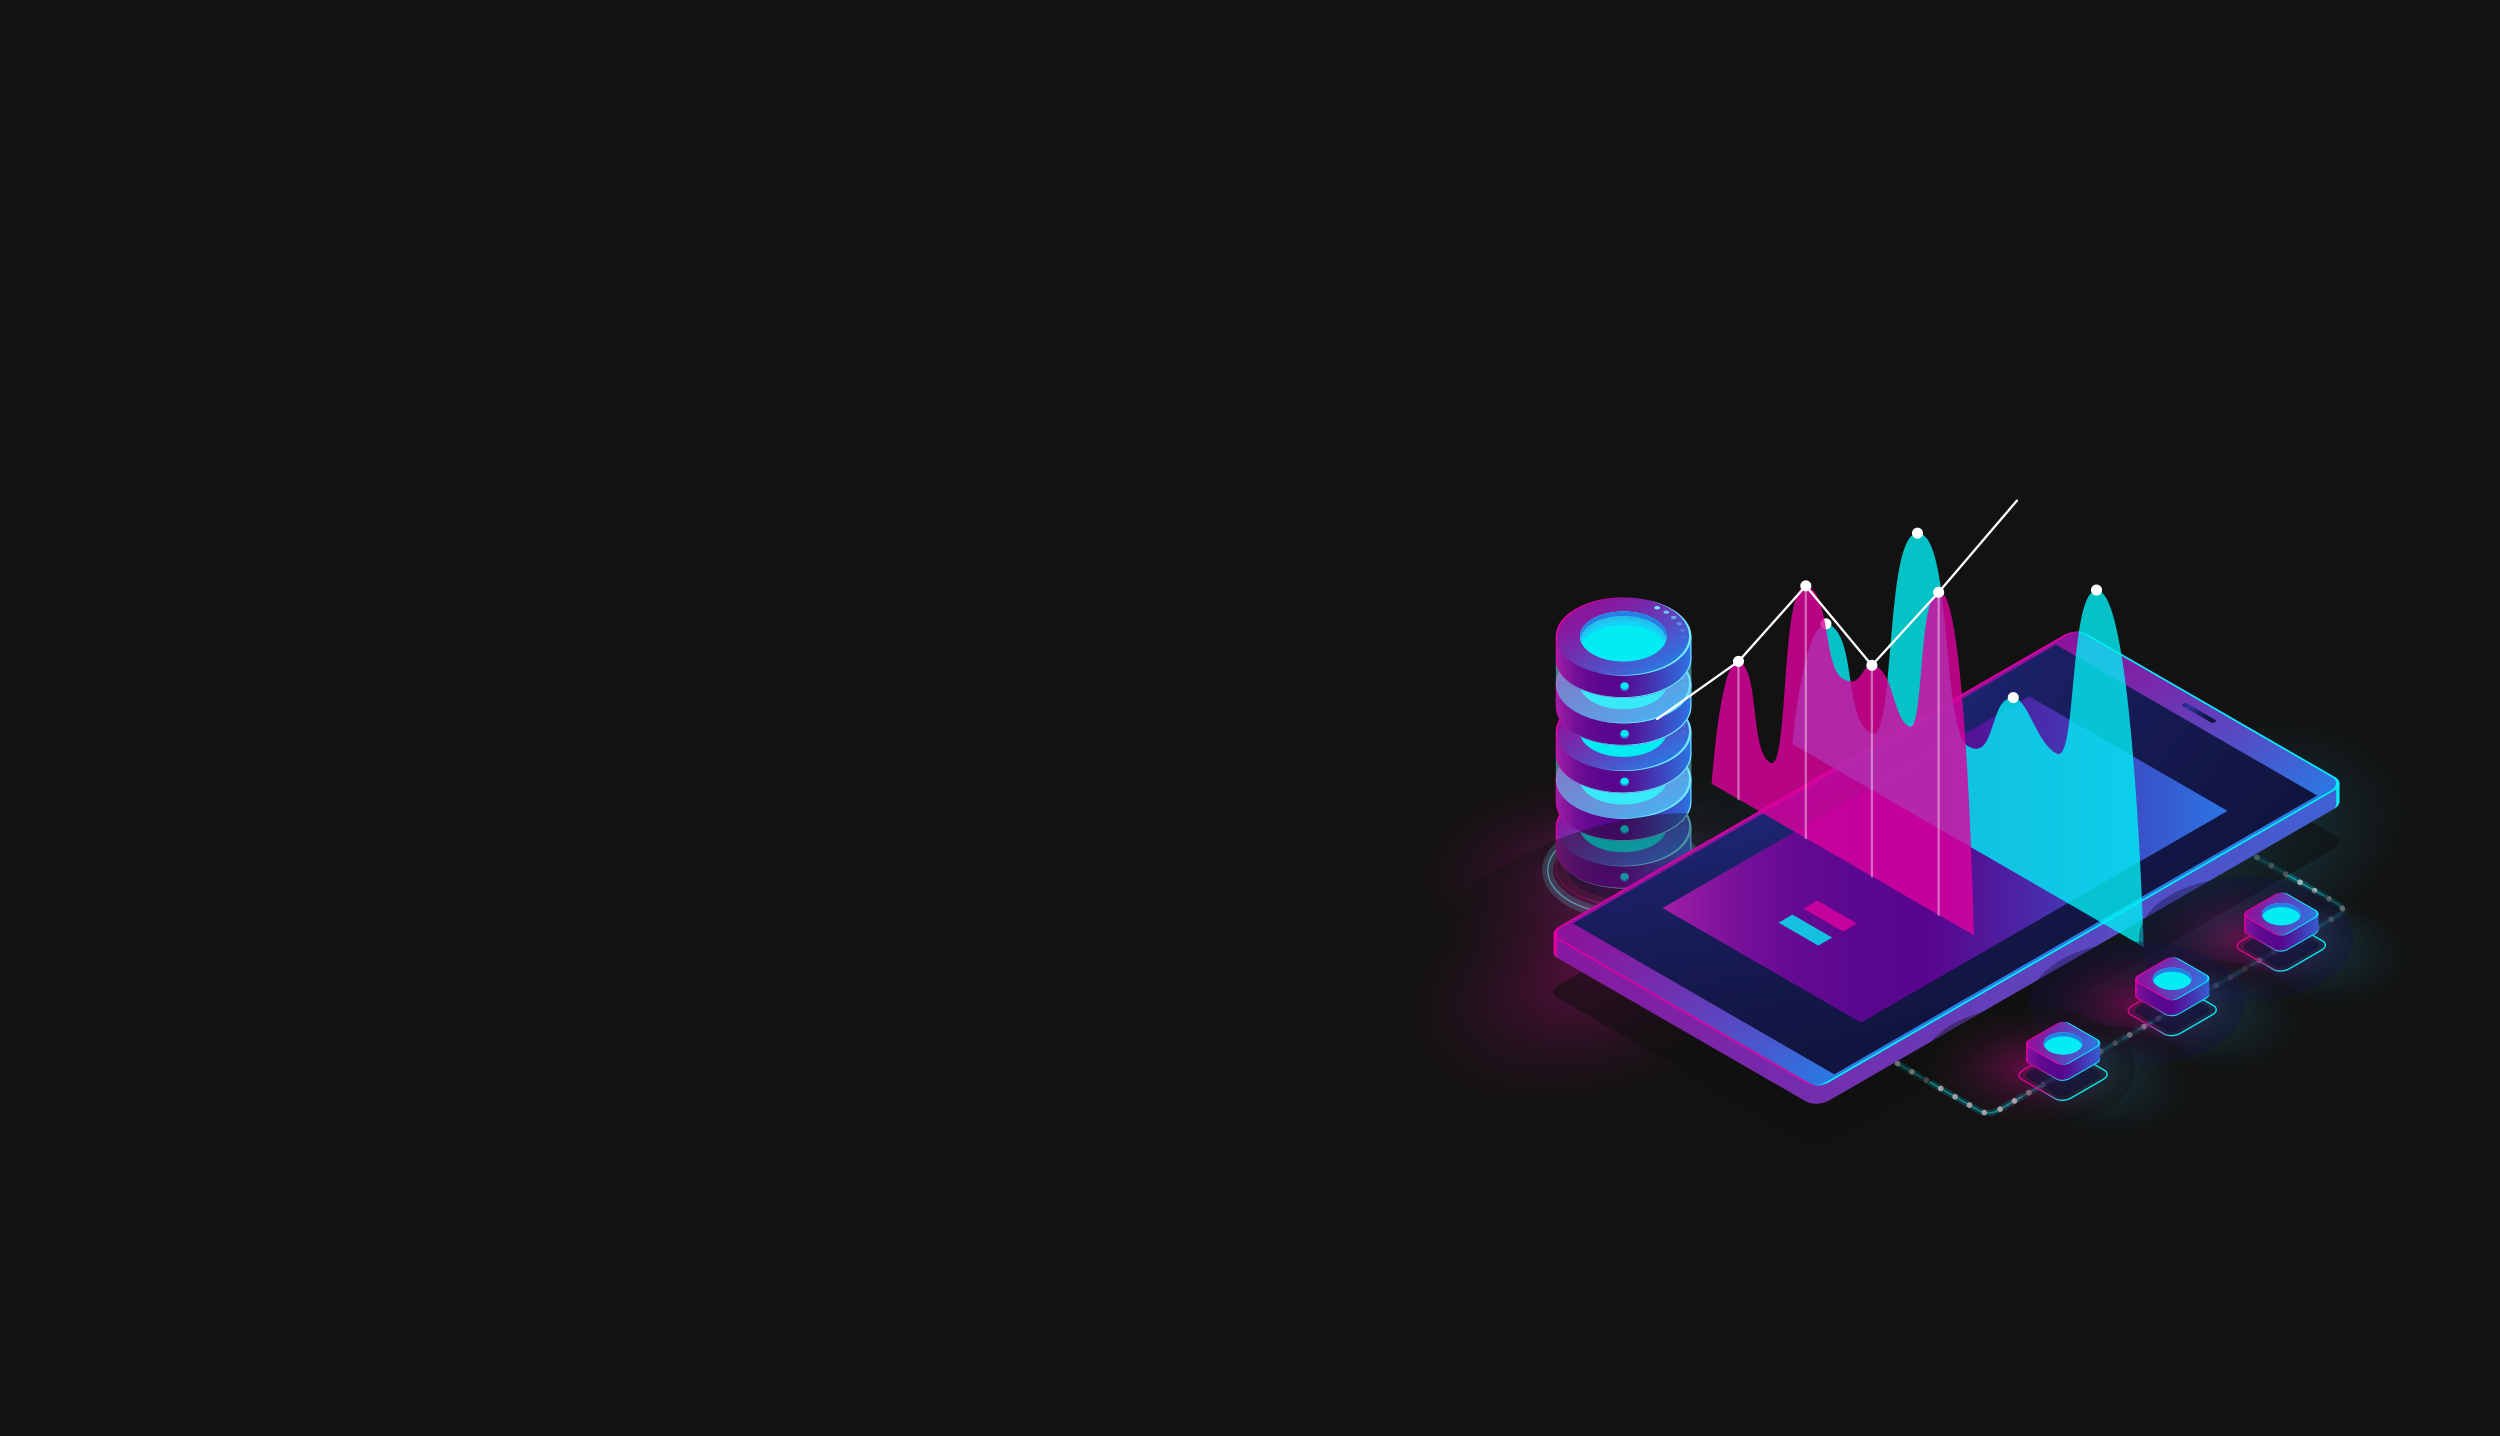 <?xml version="1.0" encoding="UTF-8"?> <svg xmlns="http://www.w3.org/2000/svg" xmlns:xlink="http://www.w3.org/1999/xlink" viewBox="0 0 1920 1103.011"> <defs> <style> .cls-1 { isolation: isolate; } .cls-2 { fill: url(#radial-gradient); } .cls-19, .cls-3, .cls-33, .cls-34, .cls-4, .cls-43, .cls-44, .cls-45, .cls-50, .cls-51, .cls-56, .cls-57 { opacity: 0.4; } .cls-3, .cls-33, .cls-34, .cls-4, .cls-44, .cls-45, .cls-50, .cls-51, .cls-56, .cls-57 { mix-blend-mode: lighten; } .cls-3 { fill: url(#radial-gradient-2); } .cls-4 { fill: url(#radial-gradient-3); } .cls-17, .cls-18, .cls-19, .cls-20, .cls-21, .cls-24, .cls-5, .cls-6 { fill: #6ee8fc; } .cls-31, .cls-5 { opacity: 0.3; } .cls-7 { fill: url(#Áåçûìÿííûé_ãðàäèåíò_388); } .cls-8 { fill: #0c0f38; } .cls-18, .cls-35, .cls-8 { opacity: 0.6; } .cls-9 { fill: url(#Áåçûìÿííûé_ãðàäèåíò_377); } .cls-10 { fill: #d4088c; } .cls-11 { fill: url(#Áåçûìÿííûé_ãðàäèåíò_300); } .cls-12, .cls-42 { fill: #de009f; } .cls-13, .cls-31, .cls-41 { fill: #02edf3; } .cls-14 { fill: #18d0f7; } .cls-15 { fill: #25bfec; } .cls-16 { fill: #267fe5; } .cls-17, .cls-41, .cls-42 { opacity: 0.8; } .cls-20 { opacity: 0.2; } .cls-21 { opacity: 0.1; } .cls-22 { fill: url(#Áåçûìÿííûé_ãðàäèåíò_377-2); } .cls-23 { fill: url(#Áåçûìÿííûé_ãðàäèåíò_300-2); } .cls-24 { opacity: 0.5; } .cls-25 { fill: url(#Áåçûìÿííûé_ãðàäèåíò_377-3); } .cls-26 { fill: url(#Áåçûìÿííûé_ãðàäèåíò_300-3); } .cls-27 { fill: url(#Áåçûìÿííûé_ãðàäèåíò_377-4); } .cls-28 { fill: url(#Áåçûìÿííûé_ãðàäèåíò_300-4); } .cls-29 { fill: url(#Áåçûìÿííûé_ãðàäèåíò_377-5); } .cls-30 { fill: url(#Áåçûìÿííûé_ãðàäèåíò_300-5); } .cls-32, .cls-43 { fill: #fff; } .cls-33 { fill: url(#radial-gradient-4); } .cls-34 { fill: url(#radial-gradient-5); } .cls-35 { fill: #101010; } .cls-36 { fill: url(#Áåçûìÿííûé_ãðàäèåíò_300-6); } .cls-37 { fill: url(#Áåçûìÿííûé_ãðàäèåíò_300-7); } .cls-38 { fill: url(#Áåçûìÿííûé_ãðàäèåíò_478); } .cls-39 { fill: url(#Áåçûìÿííûé_ãðàäèåíò_377-6); } .cls-40 { fill: url(#Áåçûìÿííûé_ãðàäèåíò_478-2); } .cls-44 { fill: url(#radial-gradient-6); } .cls-45 { fill: url(#Áåçûìÿííûé_ãðàäèåíò_374); } .cls-46 { fill: url(#linear-gradient); } .cls-47 { fill: url(#Áåçûìÿííûé_ãðàäèåíò_377-7); } .cls-48 { fill: url(#linear-gradient-2); } .cls-49 { fill: url(#Áåçûìÿííûé_ãðàäèåíò_300-8); } .cls-50 { fill: url(#radial-gradient-7); } .cls-51 { fill: url(#Áåçûìÿííûé_ãðàäèåíò_374-2); } .cls-52 { fill: url(#linear-gradient-3); } .cls-53 { fill: url(#Áåçûìÿííûé_ãðàäèåíò_377-8); } .cls-54 { fill: url(#linear-gradient-4); } .cls-55 { fill: url(#Áåçûìÿííûé_ãðàäèåíò_300-9); } .cls-56 { fill: url(#radial-gradient-8); } .cls-57 { fill: url(#radial-gradient-9); } .cls-58 { fill: url(#linear-gradient-5); } .cls-59 { fill: url(#Áåçûìÿííûé_ãðàäèåíò_377-9); } .cls-60 { fill: url(#linear-gradient-6); } .cls-61 { fill: url(#Áåçûìÿííûé_ãðàäèåíò_300-10); } </style> <radialGradient id="radial-gradient" cx="545.04" cy="599.844" r="1190.544" gradientTransform="translate(-399.723 -68.729) scale(1.422 1.104)" gradientUnits="userSpaceOnUse"> <stop offset="0.011" stop-color="#121212"></stop> <stop offset="1" stop-color="#121212"></stop> </radialGradient> <radialGradient id="radial-gradient-2" cx="-1759.943" cy="420.052" r="120.77" gradientTransform="matrix(0.866, 0.5, -0.866, 0.5, 3177.579, 1342.969)" gradientUnits="userSpaceOnUse"> <stop offset="0.011" stop-color="#25bfec"></stop> <stop offset="0.155" stop-color="#2094b6"></stop> <stop offset="0.308" stop-color="#1c6d85"></stop> <stop offset="0.46" stop-color="#184c5b"></stop> <stop offset="0.608" stop-color="#16333b"></stop> <stop offset="0.749" stop-color="#142125"></stop> <stop offset="0.883" stop-color="#121617"></stop> <stop offset="1" stop-color="#121212"></stop> </radialGradient> <radialGradient id="radial-gradient-3" cx="-1799.342" cy="459.452" r="120.77" gradientTransform="matrix(0.866, 0.5, -0.866, 0.5, 3177.579, 1342.969)" gradientUnits="userSpaceOnUse"> <stop offset="0.011" stop-color="#d4088c"></stop> <stop offset="0.098" stop-color="#b60a79"></stop> <stop offset="0.262" stop-color="#850c5a"></stop> <stop offset="0.424" stop-color="#5b0e40"></stop> <stop offset="0.581" stop-color="#3b102c"></stop> <stop offset="0.733" stop-color="#25111e"></stop> <stop offset="0.875" stop-color="#171215"></stop> <stop offset="1" stop-color="#121212"></stop> </radialGradient> <linearGradient id="Áåçûìÿííûé_ãðàäèåíò_388" data-name="Áåçûìÿííûé ãðàäèåíò 388" x1="1194.593" y1="665.366" x2="1299.265" y2="665.366" gradientUnits="userSpaceOnUse"> <stop offset="0" stop-color="#d4088c"></stop> <stop offset="0.226" stop-color="#d4088c"></stop> <stop offset="0.511" stop-color="#6ee1f8"></stop> <stop offset="0.78" stop-color="#6ee8fc"></stop> <stop offset="1" stop-color="#6ee8fc"></stop> </linearGradient> <linearGradient id="Áåçûìÿííûé_ãðàäèåíò_377" data-name="Áåçûìÿííûé ãðàäèåíò 377" x1="941.554" y1="652.352" x2="1045.654" y2="652.352" gradientTransform="translate(253.323)" gradientUnits="userSpaceOnUse"> <stop offset="0" stop-color="#a31fa9"></stop> <stop offset="0.067" stop-color="#8b17a0"></stop> <stop offset="0.149" stop-color="#740f98"></stop> <stop offset="0.239" stop-color="#640a92"></stop> <stop offset="0.341" stop-color="#5b078f"></stop> <stop offset="0.478" stop-color="#58068e"></stop> <stop offset="0.626" stop-color="#4d22a3"></stop> <stop offset="0.944" stop-color="#3168da"></stop> <stop offset="1" stop-color="#2c75e4"></stop> </linearGradient> <linearGradient id="Áåçûìÿííûé_ãðàäèåíò_300" data-name="Áåçûìÿííûé ãðàäèåíò 300" x1="1209.524" y1="1258.17" x2="1294.526" y2="1258.17" gradientTransform="matrix(0.866, 0.5, -0.866, 0.5, 1252.25, -619.782)" gradientUnits="userSpaceOnUse"> <stop offset="0" stop-color="#8d139b"></stop> <stop offset="0.165" stop-color="#851ba1"></stop> <stop offset="0.428" stop-color="#6e33b2"></stop> <stop offset="0.755" stop-color="#4958cd"></stop> <stop offset="1" stop-color="#2979e4"></stop> </linearGradient> <linearGradient id="Áåçûìÿííûé_ãðàäèåíò_377-2" x1="941.554" y1="615.742" x2="1045.654" y2="615.742" xlink:href="#Áåçûìÿííûé_ãðàäèåíò_377"></linearGradient> <linearGradient id="Áåçûìÿííûé_ãðàäèåíò_300-2" x1="1172.913" y1="1221.559" x2="1257.915" y2="1221.559" xlink:href="#Áåçûìÿííûé_ãðàäèåíò_300"></linearGradient> <linearGradient id="Áåçûìÿííûé_ãðàäèåíò_377-3" x1="941.554" y1="579.131" x2="1045.654" y2="579.131" xlink:href="#Áåçûìÿííûé_ãðàäèåíò_377"></linearGradient> <linearGradient id="Áåçûìÿííûé_ãðàäèåíò_300-3" x1="1136.302" y1="1184.948" x2="1221.304" y2="1184.948" xlink:href="#Áåçûìÿííûé_ãðàäèåíò_300"></linearGradient> <linearGradient id="Áåçûìÿííûé_ãðàäèåíò_377-4" x1="941.554" y1="542.52" x2="1045.654" y2="542.52" xlink:href="#Áåçûìÿííûé_ãðàäèåíò_377"></linearGradient> <linearGradient id="Áåçûìÿííûé_ãðàäèåíò_300-4" x1="1099.691" y1="1148.337" x2="1184.693" y2="1148.337" xlink:href="#Áåçûìÿííûé_ãðàäèåíò_300"></linearGradient> <linearGradient id="Áåçûìÿííûé_ãðàäèåíò_377-5" x1="941.554" y1="505.909" x2="1045.654" y2="505.909" xlink:href="#Áåçûìÿííûé_ãðàäèåíò_377"></linearGradient> <linearGradient id="Áåçûìÿííûé_ãðàäèåíò_300-5" x1="1063.081" y1="1111.727" x2="1148.082" y2="1111.727" xlink:href="#Áåçûìÿííûé_ãðàäèåíò_300"></linearGradient> <radialGradient id="radial-gradient-4" cx="-1755.626" cy="-78.132" r="149.466" gradientTransform="matrix(0.866, 0.5, -0.866, 0.5, 3146.624, 1576.104)" xlink:href="#radial-gradient-2"></radialGradient> <radialGradient id="radial-gradient-5" cx="-2107.569" cy="99.492" r="149.466" gradientTransform="matrix(0.866, 0.5, -0.866, 0.5, 3145.994, 1746.982)" xlink:href="#radial-gradient-3"></radialGradient> <linearGradient id="Áåçûìÿííûé_ãðàäèåíò_300-6" x1="1072.231" y1="673.469" x2="1945.911" y2="673.469" gradientTransform="matrix(1, 0, 0, 1, 0, 0)" xlink:href="#Áåçûìÿííûé_ãðàäèåíò_300"></linearGradient> <linearGradient id="Áåçûìÿííûé_ãðàäèåíò_300-7" x1="-213.162" y1="1222.613" x2="26.028" y2="1222.613" gradientTransform="matrix(0.866, 0.5, -1, 0.577, 2798.588, 0.249)" xlink:href="#Áåçûìÿííûé_ãðàäèåíò_300"></linearGradient> <radialGradient id="Áåçûìÿííûé_ãðàäèåíò_478" data-name="Áåçûìÿííûé ãðàäèåíò 478" cx="-940.949" cy="-1254.619" r="475.645" gradientTransform="matrix(0.841, 0.486, -1.072, 0.619, 740.365, 1758.386)" gradientUnits="userSpaceOnUse"> <stop offset="0.011" stop-color="#2c35a2"></stop> <stop offset="0.164" stop-color="#252c88"></stop> <stop offset="0.398" stop-color="#1b2167"></stop> <stop offset="0.621" stop-color="#15194f"></stop> <stop offset="0.827" stop-color="#101540"></stop> <stop offset="1" stop-color="#0f133b"></stop> </radialGradient> <linearGradient id="Áåçûìÿííûé_ãðàäèåíò_377-6" x1="1276.835" y1="660.08" x2="1710.712" y2="660.08" gradientTransform="matrix(1, 0, 0, 1, 0, 0)" xlink:href="#Áåçûìÿííûé_ãðàäèåíò_377"></linearGradient> <radialGradient id="Áåçûìÿííûé_ãðàäèåíò_478-2" cx="-101.744" cy="799.458" r="22.62" gradientTransform="matrix(0.866, 0.5, -0.866, 0.5, 2461.708, 194.479)" xlink:href="#Áåçûìÿííûé_ãðàäèåíò_478"></radialGradient> <radialGradient id="radial-gradient-6" cx="1632.091" cy="1732.273" fx="1603.621" fy="1744.521" r="44.516" gradientTransform="matrix(-0.856, 0.867, -0.536, -1.385, 4113.555, 1717.699)" xlink:href="#radial-gradient-2"></radialGradient> <radialGradient id="Áåçûìÿííûé_ãðàäèåíò_374" data-name="Áåçûìÿííûé ãðàäèåíò 374" cx="-1488.274" cy="-582.952" r="67.271" gradientTransform="matrix(0.866, 0.5, -0.866, 0.5, 2509.018, 1756.735)" gradientUnits="userSpaceOnUse"> <stop offset="0.011" stop-color="#d4088c"></stop> <stop offset="0.096" stop-color="#b70980"></stop> <stop offset="0.26" stop-color="#860c6c"></stop> <stop offset="0.422" stop-color="#5c0e5b"></stop> <stop offset="0.58" stop-color="#3c0f4e"></stop> <stop offset="0.732" stop-color="#261045"></stop> <stop offset="0.875" stop-color="#18113f"></stop> <stop offset="1" stop-color="#13113d"></stop> </radialGradient> <linearGradient id="linear-gradient" x1="1717.743" y1="726.203" x2="1786.396" y2="726.203" gradientUnits="userSpaceOnUse"> <stop offset="0" stop-color="#d4088c"></stop> <stop offset="0.226" stop-color="#d4088c"></stop> <stop offset="0.511" stop-color="#02edf3"></stop> <stop offset="0.78" stop-color="#02edf3"></stop> <stop offset="1" stop-color="#02edf3"></stop> </linearGradient> <linearGradient id="Áåçûìÿííûé_ãðàäèåíò_377-7" x1="1718.184" y1="714.383" x2="1787.622" y2="714.383" gradientTransform="matrix(1, 0, 0, 1, 0, 0)" xlink:href="#Áåçûìÿííûé_ãðàäèåíò_377"></linearGradient> <linearGradient id="linear-gradient-2" x1="1718.184" y1="722.081" x2="1787.622" y2="722.081" xlink:href="#linear-gradient"></linearGradient> <linearGradient id="Áåçûìÿííûé_ãðàäèåíò_300-8" x1="1864.767" y1="831.687" x2="1897.474" y2="803.362" gradientTransform="matrix(0.866, 0.5, -1, 0.577, 939.947, -710.513)" xlink:href="#Áåçûìÿííûé_ãðàäèåíò_300"></linearGradient> <radialGradient id="radial-gradient-7" cx="1656.904" cy="1803.549" fx="1628.434" fy="1815.797" r="44.515" gradientTransform="matrix(-0.856, 0.867, -0.536, -1.385, 4089.154, 1844.525)" xlink:href="#radial-gradient-2"></radialGradient> <radialGradient id="Áåçûìÿííûé_ãðàäèåíò_374-2" cx="-1487.024" cy="-484.925" r="67.271" xlink:href="#Áåçûìÿííûé_ãðàäèåíò_374"></radialGradient> <linearGradient id="linear-gradient-3" x1="1633.934" y1="775.841" x2="1702.588" y2="775.841" xlink:href="#linear-gradient"></linearGradient> <linearGradient id="Áåçûìÿííûé_ãðàäèåíò_377-8" x1="1634.376" y1="764.022" x2="1703.814" y2="764.022" gradientTransform="matrix(1, 0, 0, 1, 0, 0)" xlink:href="#Áåçûìÿííûé_ãðàäèåíò_377"></linearGradient> <linearGradient id="linear-gradient-4" x1="1634.376" y1="771.719" x2="1703.814" y2="771.719" xlink:href="#linear-gradient"></linearGradient> <linearGradient id="Áåçûìÿííûé_ãðàäèåíò_300-9" x1="1866.015" y1="916.575" x2="1898.721" y2="888.251" gradientTransform="matrix(0.866, 0.5, -1, 0.577, 939.947, -710.513)" xlink:href="#Áåçûìÿííûé_ãðàäèåíò_300"></linearGradient> <radialGradient id="radial-gradient-8" cx="1681.718" cy="1874.825" fx="1653.248" fy="1887.073" r="44.515" gradientTransform="matrix(-0.856, 0.867, -0.536, -1.385, 4064.752, 1971.356)" xlink:href="#radial-gradient-2"></radialGradient> <radialGradient id="radial-gradient-9" cx="-1485.774" cy="-386.899" r="67.271" gradientTransform="matrix(0.866, 0.5, -0.866, 0.5, 2509.018, 1756.735)" xlink:href="#radial-gradient-3"></radialGradient> <linearGradient id="linear-gradient-5" x1="1550.126" y1="825.48" x2="1618.779" y2="825.48" gradientUnits="userSpaceOnUse"> <stop offset="0" stop-color="#de009f"></stop> <stop offset="0.226" stop-color="#de009f"></stop> <stop offset="0.511" stop-color="#02edf3"></stop> <stop offset="0.78" stop-color="#02edf3"></stop> <stop offset="1" stop-color="#02edf3"></stop> </linearGradient> <linearGradient id="Áåçûìÿííûé_ãðàäèåíò_377-9" x1="1550.568" y1="813.66" x2="1620.006" y2="813.66" gradientTransform="matrix(1, 0, 0, 1, 0, 0)" xlink:href="#Áåçûìÿííûé_ãðàäèåíò_377"></linearGradient> <linearGradient id="linear-gradient-6" x1="1550.568" y1="821.357" x2="1620.006" y2="821.357" xlink:href="#linear-gradient"></linearGradient> <linearGradient id="Áåçûìÿííûé_ãðàäèåíò_300-10" x1="1867.262" y1="1001.464" x2="1899.969" y2="973.139" gradientTransform="matrix(0.866, 0.5, -1, 0.577, 939.947, -710.513)" xlink:href="#Áåçûìÿííûé_ãðàäèåíò_300"></linearGradient> </defs> <title>779 [Converted]</title> <g class="cls-1"> <g id="Ñëîé_1" data-name="Ñëîé 1"> <rect class="cls-2" x="-17.778" y="-18.161" width="1955.556" height="1139.333"></rect> <g> <g> <ellipse class="cls-3" cx="1289.703" cy="673.024" rx="147.91" ry="85.396"></ellipse> <ellipse class="cls-4" cx="1221.464" cy="673.024" rx="147.91" ry="85.396"></ellipse> <path class="cls-5" d="M1246.76,705.94a98.582,98.582,0,0,1-27.65-3.881c-17.925-5.274-30.188-15.167-33.641-27.142-2.421-8.392-.145-17.102,6.408-24.53l.002-.002.704-.797c15.711-17.803,51.782-24.757,82.116-15.835,17.925,5.274,30.188,15.167,33.642,27.142,2.421,8.394.145,17.104-6.408,24.53l-.706.799C1290.147,698.78,1268.94,705.94,1246.76,705.94ZM1198.105,655.889c-4.671,5.296-6.281,11.079-4.652,16.727,2.612,9.055,13.08,17.081,28.003,21.472,27.033,7.953,60.022,1.958,73.543-13.364l.706-.799c4.671-5.295,6.281-11.078,4.652-16.725-2.612-9.056-13.08-17.083-28.003-21.474-27.032-7.951-60.02-1.958-73.543,13.364Z"></path> <path class="cls-6" d="M1246.428,702.252a93.848,93.848,0,0,1-26.3-3.653c-16.718-4.919-28.089-13.914-31.193-24.68-2.097-7.269-.145-14.582,5.646-21.145l.704-.797c14.613-16.558,49.785-23.177,78.397-14.762,16.718,4.919,28.089,13.915,31.193,24.681,2.097,7.269.145,14.58-5.646,21.143l-.704.797C1288.217,695.517,1267.678,702.252,1246.428,702.252Zm-51.024-48.752c-5.532,6.267-7.404,13.223-5.417,20.114,2.956,10.246,14.339,19.194,30.451,23.934,28.247,8.309,62.908,1.83,77.264-14.439l.704-.797c5.532-6.265,7.404-13.222,5.417-20.114-2.956-10.246-14.339-19.193-30.451-23.934-28.247-8.309-62.908-1.83-77.264,14.439Z"></path> <g> <g> <path class="cls-7" d="M1246.931,695.686c-13.383,0-26.763-2.941-36.951-8.822-9.922-5.73-15.387-13.364-15.387-21.498,0-8.132,5.465-15.766,15.387-21.496,20.374-11.763,53.523-11.763,73.896,0,9.924,5.73,15.389,13.364,15.389,21.5,0,8.132-5.465,15.766-15.387,21.496C1273.692,692.745,1260.31,695.686,1246.931,695.686Zm-.003-60.076c-13.277,0-26.555,2.918-36.662,8.755-9.738,5.622-15.103,13.08-15.103,21,0,7.922,5.365,15.38,15.103,21.002,20.217,11.674,53.11,11.675,73.326.002,9.738-5.622,15.102-13.08,15.102-21,0-7.922-5.363-15.382-15.103-21.004C1273.482,638.528,1260.205,635.61,1246.927,635.61Z"></path> <ellipse class="cls-8" cx="1246.928" cy="665.367" rx="43.951" ry="25.375"></ellipse> <g> <path class="cls-9" d="M1298.977,652.325v-17.01h-9.213a42.396,42.396,0,0,0-6.03-4.212c-20.327-11.736-53.285-11.736-73.611-.001a42.386,42.386,0,0,0-6.031,4.213h-9.213v17.037h0c0,7.691,5.082,15.381,15.246,21.249,20.327,11.736,53.285,11.736,73.611.001C1293.91,667.727,1298.989,660.026,1298.977,652.325Z"></path> <path class="cls-10" d="M1195.356,651.911V635.315h-.479v17.037c0,6.885,4.105,13.759,12.25,19.336C1199.29,665.889,1195.356,658.902,1195.356,651.911Z"></path> <path class="cls-6" d="M1298.156,635.315v16.463c.013,7.7-5.067,15.402-15.243,21.277-20.327,11.736-53.284,11.735-73.611-.001-1.034-.597-1.98-1.225-2.909-1.858,1.159.829,2.395,1.635,3.729,2.405,20.327,11.736,53.285,11.736,73.611.001,10.175-5.875,15.255-13.577,15.243-21.277v-17.01Z"></path> <ellipse class="cls-11" cx="1246.928" cy="635.315" rx="52.051" ry="30.052"></ellipse> <path class="cls-12" d="M1211.528,614.376c10.325-5.961,23.812-8.971,37.344-9.059-13.962-.3-28.092,2.594-38.75,8.748-15.837,9.143-19.475,22.881-10.436,33.799C1191.905,636.691,1195.847,623.43,1211.528,614.376Z"></path> <path class="cls-6" d="M1283.733,614.066a64.378,64.378,0,0,0-18.413-6.843,63.089,63.089,0,0,1,16.587,6.432c20.328,11.736,20.328,30.764.001,42.499-14.927,8.618-36.652,10.882-55.198,6.842,18.929,4.603,41.605,2.47,57.024-6.432C1304.061,644.829,1304.061,625.802,1283.733,614.066Z"></path> <g> <ellipse class="cls-13" cx="1246.676" cy="635.315" rx="33.264" ry="19.205"></ellipse> <path class="cls-14" d="M1223.155,632.028c12.99-7.5,34.052-7.5,47.042 0,4.205,2.427,7.026,5.346,8.509,8.434,3.099-6.452.277-13.654-8.509-18.727-12.99-7.5-34.052-7.5-47.042-.001-8.786,5.072-11.607,12.274-8.508,18.726C1216.129,637.374,1218.951,634.456,1223.155,632.028Z"></path> <path class="cls-15" d="M1223.155,628.393c12.99-7.5,34.052-7.5,47.042.001,5.022,2.9,8.08,6.497,9.219,10.251,1.807-5.956-1.251-12.308-9.219-16.909-12.99-7.5-34.052-7.5-47.042-.001-7.968,4.6-11.025,10.952-9.218,16.908C1215.075,634.89,1218.133,631.292,1223.155,628.393Z"></path> <path class="cls-16" d="M1223.155,625.155c12.99-7.5,34.052-7.5,47.042 0,5.741,3.315,8.935,7.54,9.602,11.871.842-5.468-2.352-11.105-9.602-15.291-12.99-7.5-34.052-7.5-47.042-.001-7.249,4.185-10.442,9.821-9.601,15.289C1214.221,632.694,1217.415,628.469,1223.155,625.155Z"></path> </g> <g> <path class="cls-6" d="M1273.863,612.107a3.305,3.305,0,0,0-3.07.421c-.646.606-.319,1.4.73,1.773a3.305,3.305,0,0,0,3.07-.422C1275.239,613.274,1274.912,612.48,1273.863,612.107Z"></path> <path class="cls-17" d="M1281.21,615.672a3.424,3.424,0,0,0-3.101.066c-.825.513-.773,1.314.115,1.79a3.425,3.425,0,0,0,3.101-.066C1282.15,616.95,1282.098,616.148,1281.21,615.672Z"></path> <path class="cls-18" d="M1287.238,619.98a3.344,3.344,0,0,0-3.063-.284c-.982.41-1.202,1.202-.492,1.769a3.343,3.343,0,0,0,3.063.284C1287.728,621.339,1287.948,620.547,1287.238,619.98Z"></path> <path class="cls-19" d="M1291.694,624.885a3.028,3.028,0,0,0-2.909-.624c-1.102.291-1.585,1.043-1.08,1.679a3.028,3.028,0,0,0,2.909.624C1291.715,626.273,1292.199,625.521,1291.694,624.885Z"></path> <path class="cls-20" d="M1294.407,630.197c-.28-.681-1.463-1.101-2.642-.939-1.179.162-1.907.845-1.627,1.525s1.463,1.101,2.642.939C1293.958,631.56,1294.687,630.877,1294.407,630.197Z"></path> <path class="cls-21" d="M1295.051,636.315c.532-.629.08-1.387-1.009-1.694a3.078,3.078,0,0,0-2.934.582c-.532.629-.08,1.387,1.009,1.694A3.078,3.078,0,0,0,1295.051,636.315Z"></path> </g> </g> <g> <path class="cls-22" d="M1298.977,615.715V598.704h-9.213a42.365,42.365,0,0,0-6.03-4.212c-20.327-11.736-53.285-11.736-73.611-.001a42.386,42.386,0,0,0-6.031,4.213h-9.213v17.037h0c0,7.691,5.082,15.381,15.246,21.249,20.327,11.736,53.285,11.736,73.611.001C1293.91,631.117,1298.989,623.415,1298.977,615.715Z"></path> <path class="cls-12" d="M1195.356,615.3V598.704h-.479v17.037c0,6.885,4.105,13.759,12.25,19.336C1199.29,629.278,1195.356,622.291,1195.356,615.3Z"></path> <path class="cls-6" d="M1298.156,598.704v16.463c.013,7.7-5.067,15.402-15.243,21.277-20.327,11.736-53.284,11.736-73.611-.001-1.034-.597-1.98-1.225-2.909-1.858,1.159.829,2.395,1.635,3.729,2.405,20.327,11.736,53.285,11.736,73.611.001,10.175-5.875,15.255-13.577,15.243-21.277V598.704Z"></path> <ellipse class="cls-23" cx="1246.928" cy="598.704" rx="52.051" ry="30.052"></ellipse> <path class="cls-10" d="M1211.528,577.765c10.325-5.961,23.812-8.971,37.344-9.059-13.962-.3-28.092,2.594-38.75,8.748-15.837,9.143-19.475,22.881-10.436,33.799C1191.905,600.08,1195.847,586.819,1211.528,577.765Z"></path> <path class="cls-6" d="M1283.733,577.455a64.368,64.368,0,0,0-18.413-6.843,63.095,63.095,0,0,1,16.587,6.432c20.328,11.736,20.328,30.764.001,42.499-14.927,8.618-36.652,10.882-55.198,6.842,18.929,4.604,41.605,2.47,57.024-6.432C1304.061,608.219,1304.061,589.191,1283.733,577.455Z"></path> <g> <path class="cls-13" d="M1270.198,612.284c-12.99,7.5-34.052,7.5-47.042-.001-12.991-7.5-12.991-19.66-.001-27.16,12.99-7.5,34.052-7.5,47.042 0C1283.188,592.625,1283.188,604.784,1270.198,612.284Z"></path> <path class="cls-14" d="M1223.155,595.418c12.99-7.5,34.052-7.5,47.042 0,4.205,2.427,7.026,5.346,8.509,8.434,3.099-6.453.277-13.654-8.509-18.727-12.99-7.5-34.052-7.5-47.042-0-8.786,5.072-11.607,12.274-8.508,18.726C1216.129,600.763,1218.951,597.845,1223.155,595.418Z"></path> <path class="cls-15" d="M1223.155,591.782c12.99-7.5,34.052-7.5,47.042 0,5.022,2.9,8.08,6.497,9.219,10.251,1.807-5.956-1.251-12.308-9.219-16.909-12.99-7.5-34.052-7.5-47.042-0-7.968,4.6-11.025,10.952-9.218,16.908C1215.075,598.279,1218.133,594.681,1223.155,591.782Z"></path> <path class="cls-16" d="M1223.155,588.544c12.99-7.5,34.052-7.5,47.042 0,5.741,3.315,8.935,7.54,9.602,11.871.842-5.468-2.352-11.105-9.602-15.291-12.99-7.5-34.052-7.5-47.042-0-7.249,4.185-10.442,9.821-9.601,15.289C1214.221,596.083,1217.415,591.858,1223.155,588.544Z"></path> </g> <g> <path class="cls-6" d="M1273.863,575.496a3.305,3.305,0,0,0-3.07.421c-.646.606-.319,1.4.73,1.773a3.305,3.305,0,0,0,3.07-.421C1275.239,576.663,1274.912,575.869,1273.863,575.496Z"></path> <path class="cls-17" d="M1281.21,579.061a3.424,3.424,0,0,0-3.101.066c-.825.513-.773,1.314.115,1.79a3.424,3.424,0,0,0,3.101-.066C1282.15,580.339,1282.098,579.537,1281.21,579.061Z"></path> <path class="cls-18" d="M1287.238,583.37a3.344,3.344,0,0,0-3.063-.284c-.982.41-1.202,1.202-.492,1.769a3.344,3.344,0,0,0,3.063.284C1287.728,584.728,1287.948,583.936,1287.238,583.37Z"></path> <path class="cls-19" d="M1291.694,588.274a3.028,3.028,0,0,0-2.909-.624c-1.102.292-1.585,1.043-1.08,1.679a3.028,3.028,0,0,0,2.909.624C1291.715,589.662,1292.199,588.91,1291.694,588.274Z"></path> <path class="cls-20" d="M1294.407,593.586c-.28-.681-1.463-1.101-2.642-.939-1.179.162-1.907.845-1.627,1.525.28.681,1.463,1.101,2.642.939C1293.958,594.949,1294.687,594.267,1294.407,593.586Z"></path> <path class="cls-21" d="M1295.051,599.704c.532-.629.08-1.387-1.009-1.694a3.078,3.078,0,0,0-2.934.582c-.532.629-.08,1.387,1.009,1.694A3.078,3.078,0,0,0,1295.051,599.704Z"></path> </g> </g> <path class="cls-24" d="M1298.979,577.16l-16.117-.184c-19.602-10.814-50.223-11.084-70.368-.802l-17.641-.201v21.908h.058c-.375,7.963,4.686,15.995,15.212,22.072,20.328,11.736,53.284,11.736,73.611.001,10.526-6.077,15.587-14.11,15.211-22.073h.034Z"></path> <g> <path class="cls-25" d="M1298.977,579.104v-17.01h-9.213a42.395,42.395,0,0,0-6.03-4.212c-20.327-11.736-53.285-11.736-73.611-.001a42.386,42.386,0,0,0-6.031,4.213h-9.213v17.037h0c0,7.691,5.082,15.381,15.246,21.249,20.327,11.736,53.285,11.736,73.611.001C1293.91,594.506,1298.989,586.804,1298.977,579.104Z"></path> <path class="cls-12" d="M1195.356,578.689V562.093h-.479v17.037c0,6.885,4.105,13.759,12.25,19.336C1199.29,592.667,1195.356,585.681,1195.356,578.689Z"></path> <path class="cls-6" d="M1298.156,562.093V578.557c.013,7.7-5.067,15.402-15.243,21.277-20.327,11.736-53.284,11.735-73.611-.001-1.034-.597-1.98-1.225-2.909-1.858,1.159.829,2.395,1.635,3.729,2.405,20.327,11.736,53.285,11.736,73.611.001,10.175-5.875,15.255-13.577,15.243-21.277v-17.01Z"></path> <ellipse class="cls-26" cx="1246.928" cy="562.093" rx="52.051" ry="30.052"></ellipse> <path class="cls-12" d="M1211.528,541.154c10.325-5.961,23.812-8.971,37.344-9.059-13.962-.3-28.092,2.594-38.75,8.748-15.837,9.143-19.475,22.881-10.436,33.799C1191.905,563.469,1195.847,550.208,1211.528,541.154Z"></path> <path class="cls-6" d="M1283.733,540.844a64.367,64.367,0,0,0-18.413-6.843,63.089,63.089,0,0,1,16.587,6.432c20.328,11.736,20.328,30.764.001,42.499-14.927,8.618-36.652,10.882-55.198,6.842,18.929,4.603,41.605,2.47,57.024-6.432C1304.061,571.608,1304.061,552.58,1283.733,540.844Z"></path> <g> <ellipse class="cls-13" cx="1246.676" cy="562.093" rx="33.264" ry="19.205"></ellipse> <path class="cls-14" d="M1223.155,558.807c12.99-7.5,34.052-7.5,47.042 0,4.205,2.428,7.026,5.346,8.509,8.434,3.099-6.453.277-13.654-8.509-18.727-12.99-7.5-34.052-7.5-47.042-.001-8.786,5.072-11.607,12.274-8.508,18.726C1216.129,564.152,1218.951,561.234,1223.155,558.807Z"></path> <path class="cls-15" d="M1223.155,555.171c12.99-7.5,34.052-7.5,47.042 0,5.022,2.9,8.08,6.497,9.219,10.251,1.807-5.956-1.251-12.309-9.219-16.909-12.99-7.5-34.052-7.5-47.042-.001-7.968,4.6-11.025,10.952-9.218,16.909C1215.075,561.668,1218.133,558.07,1223.155,555.171Z"></path> <path class="cls-16" d="M1223.155,551.933c12.99-7.5,34.052-7.5,47.042 0,5.741,3.315,8.935,7.54,9.602,11.871.842-5.468-2.352-11.105-9.602-15.291-12.99-7.5-34.052-7.5-47.042-.001-7.249,4.185-10.442,9.821-9.601,15.289C1214.221,559.472,1217.415,555.248,1223.155,551.933Z"></path> </g> <g> <path class="cls-6" d="M1273.863,538.885a3.306,3.306,0,0,0-3.07.421c-.646.606-.319,1.4.73,1.773a3.305,3.305,0,0,0,3.07-.421C1275.239,540.052,1274.912,539.258,1273.863,538.885Z"></path> <path class="cls-17" d="M1281.21,542.45a3.425,3.425,0,0,0-3.101.066c-.825.513-.773,1.314.115,1.79a3.425,3.425,0,0,0,3.101-.066C1282.15,543.728,1282.098,542.926,1281.21,542.45Z"></path> <path class="cls-18" d="M1287.238,546.759a3.343,3.343,0,0,0-3.063-.284c-.982.41-1.202,1.202-.492,1.769a3.344,3.344,0,0,0,3.063.284C1287.728,548.117,1287.948,547.326,1287.238,546.759Z"></path> <path class="cls-19" d="M1291.694,551.663a3.028,3.028,0,0,0-2.909-.624c-1.102.291-1.585,1.043-1.08,1.679a3.028,3.028,0,0,0,2.909.624C1291.715,553.051,1292.199,552.299,1291.694,551.663Z"></path> <path class="cls-20" d="M1294.407,556.975c-.28-.681-1.463-1.101-2.642-.939s-1.907.845-1.627,1.525,1.463,1.101,2.642.939C1293.958,558.339,1294.687,557.656,1294.407,556.975Z"></path> <path class="cls-21" d="M1295.051,563.093c.532-.629.08-1.387-1.009-1.694a3.078,3.078,0,0,0-2.934.582c-.532.629-.08,1.387,1.009,1.694A3.078,3.078,0,0,0,1295.051,563.093Z"></path> </g> </g> <g> <path class="cls-27" d="M1298.977,542.493V525.483h-9.213a42.367,42.367,0,0,0-6.03-4.212c-20.327-11.736-53.285-11.736-73.611-.001a42.386,42.386,0,0,0-6.031,4.213h-9.213v17.037h0c0,7.691,5.082,15.382,15.246,21.249,20.327,11.736,53.285,11.736,73.611.001C1293.91,557.895,1298.989,550.193,1298.977,542.493Z"></path> <path class="cls-12" d="M1195.356,542.078V525.483h-.479v17.037c0,6.885,4.105,13.759,12.25,19.336C1199.29,556.056,1195.356,549.07,1195.356,542.078Z"></path> <path class="cls-6" d="M1298.156,525.483v16.463c.013,7.7-5.067,15.402-15.243,21.277-20.327,11.736-53.284,11.736-73.611-.001-1.034-.597-1.98-1.225-2.909-1.858,1.159.829,2.395,1.635,3.729,2.405,20.327,11.736,53.285,11.736,73.611.001,10.175-5.875,15.255-13.577,15.243-21.277V525.483Z"></path> <ellipse class="cls-28" cx="1246.928" cy="525.483" rx="52.051" ry="30.052"></ellipse> <path class="cls-10" d="M1211.528,504.544c10.325-5.961,23.812-8.971,37.344-9.059-13.962-.3-28.092,2.594-38.75,8.748-15.837,9.143-19.475,22.881-10.436,33.799C1191.905,526.858,1195.847,513.597,1211.528,504.544Z"></path> <path class="cls-6" d="M1283.733,504.233a64.372,64.372,0,0,0-18.413-6.843,63.095,63.095,0,0,1,16.587,6.432c20.328,11.736,20.328,30.764.001,42.5-14.927,8.618-36.652,10.882-55.198,6.842,18.929,4.604,41.605,2.471,57.024-6.432C1304.061,534.997,1304.061,515.969,1283.733,504.233Z"></path> <g> <path class="cls-13" d="M1270.198,539.063c-12.99,7.5-34.052,7.5-47.042-0-12.991-7.5-12.991-19.66-.001-27.16,12.99-7.5,34.052-7.5,47.042.001C1283.188,519.403,1283.188,531.563,1270.198,539.063Z"></path> <path class="cls-14" d="M1223.155,522.196c12.99-7.5,34.052-7.5,47.042 0,4.205,2.427,7.026,5.346,8.509,8.434,3.099-6.452.277-13.654-8.509-18.727-12.99-7.5-34.052-7.5-47.042-0-8.786,5.072-11.607,12.274-8.508,18.726C1216.129,527.541,1218.951,524.623,1223.155,522.196Z"></path> <path class="cls-15" d="M1223.155,518.56c12.99-7.5,34.052-7.5,47.042 0,5.022,2.9,8.08,6.497,9.219,10.251,1.807-5.956-1.251-12.308-9.219-16.909-12.99-7.5-34.052-7.5-47.042-0-7.968,4.6-11.025,10.952-9.218,16.908C1215.075,525.057,1218.133,521.46,1223.155,518.56Z"></path> <path class="cls-16" d="M1223.155,515.322c12.99-7.5,34.052-7.5,47.042.001,5.741,3.315,8.935,7.54,9.602,11.871.842-5.468-2.352-11.105-9.602-15.291-12.99-7.5-34.052-7.5-47.042-0-7.249,4.185-10.442,9.821-9.601,15.289C1214.221,522.861,1217.415,518.637,1223.155,515.322Z"></path> </g> <g> <path class="cls-6" d="M1273.863,502.274a3.305,3.305,0,0,0-3.07.421c-.646.606-.319,1.4.73,1.773a3.304,3.304,0,0,0,3.07-.421C1275.239,503.441,1274.912,502.648,1273.863,502.274Z"></path> <path class="cls-17" d="M1281.21,505.84a3.425,3.425,0,0,0-3.101.066c-.825.513-.773,1.314.115,1.79a3.425,3.425,0,0,0,3.101-.066C1282.15,507.117,1282.098,506.316,1281.21,505.84Z"></path> <path class="cls-18" d="M1287.238,510.148a3.344,3.344,0,0,0-3.063-.284c-.982.41-1.202,1.202-.492,1.769a3.344,3.344,0,0,0,3.063.284C1287.728,511.507,1287.948,510.715,1287.238,510.148Z"></path> <path class="cls-19" d="M1291.694,515.052a3.028,3.028,0,0,0-2.909-.624c-1.102.291-1.585,1.043-1.08,1.679a3.028,3.028,0,0,0,2.909.624C1291.715,516.44,1292.199,515.688,1291.694,515.052Z"></path> <path class="cls-20" d="M1294.407,520.364c-.28-.681-1.463-1.101-2.642-.939-1.179.162-1.907.845-1.627,1.525.28.681,1.463,1.101,2.642.939C1293.958,521.728,1294.687,521.045,1294.407,520.364Z"></path> <path class="cls-21" d="M1295.051,526.483c.532-.629.08-1.387-1.009-1.694a3.078,3.078,0,0,0-2.934.582c-.532.629-.08,1.387,1.009,1.694A3.078,3.078,0,0,0,1295.051,526.483Z"></path> </g> </g> <path class="cls-24" d="M1298.979,503.939l-16.117-.184c-19.602-10.814-50.223-11.083-70.368-.802l-17.641-.201v21.908h.058c-.375,7.963,4.686,15.995,15.212,22.072,20.328,11.736,53.284,11.736,73.611.001,10.526-6.078,15.587-14.11,15.211-22.073h.034Z"></path> <g> <path class="cls-29" d="M1298.977,505.882v-17.01h-9.213a42.395,42.395,0,0,0-6.03-4.212c-20.327-11.736-53.285-11.736-73.611-.001a42.386,42.386,0,0,0-6.031,4.213h-9.213V505.909h0c0,7.691,5.082,15.381,15.246,21.249,20.327,11.736,53.285,11.736,73.611.001C1293.91,521.284,1298.989,513.582,1298.977,505.882Z"></path> <path class="cls-12" d="M1195.356,505.467V488.872h-.479V505.909c0,6.885,4.105,13.759,12.25,19.336C1199.29,519.446,1195.356,512.459,1195.356,505.467Z"></path> <path class="cls-6" d="M1298.156,488.872V505.335c.013,7.7-5.067,15.402-15.243,21.277-20.327,11.736-53.284,11.735-73.611-.001-1.034-.597-1.98-1.225-2.909-1.858,1.159.829,2.395,1.635,3.729,2.405,20.327,11.736,53.285,11.736,73.611.001,10.175-5.875,15.255-13.577,15.243-21.277v-17.01Z"></path> <path class="cls-30" d="M1283.734,510.122c-20.327,11.736-53.284,11.736-73.611-.001s-20.328-30.764-.001-42.499c20.327-11.736,53.284-11.736,73.611.001S1304.061,498.386,1283.734,510.122Z"></path> <path class="cls-12" d="M1211.528,467.933c10.325-5.961,23.812-8.971,37.344-9.059-13.962-.3-28.092,2.594-38.75,8.748-15.837,9.143-19.475,22.881-10.436,33.799C1191.905,490.247,1195.847,476.986,1211.528,467.933Z"></path> <path class="cls-6" d="M1283.733,467.622a64.368,64.368,0,0,0-18.413-6.843,63.089,63.089,0,0,1,16.587,6.432c20.328,11.736,20.328,30.764.001,42.499-14.927,8.618-36.652,10.882-55.198,6.842,18.929,4.603,41.605,2.47,57.024-6.432C1304.061,498.386,1304.061,479.358,1283.733,467.622Z"></path> <g> <ellipse class="cls-13" cx="1246.676" cy="488.872" rx="33.264" ry="19.205"></ellipse> <path class="cls-14" d="M1223.155,485.585c12.99-7.5,34.052-7.499,47.042.001,4.205,2.427,7.026,5.346,8.509,8.434,3.099-6.453.277-13.654-8.509-18.727-12.99-7.5-34.052-7.5-47.042-0-8.786,5.072-11.607,12.274-8.508,18.726C1216.129,490.93,1218.951,488.012,1223.155,485.585Z"></path> <path class="cls-15" d="M1223.155,481.949c12.99-7.5,34.052-7.5,47.042 0,5.022,2.9,8.08,6.497,9.219,10.251,1.807-5.956-1.251-12.309-9.219-16.909-12.99-7.5-34.052-7.5-47.042-0-7.968,4.6-11.025,10.952-9.218,16.908C1215.075,488.446,1218.133,484.849,1223.155,481.949Z"></path> <path class="cls-16" d="M1223.155,478.712c12.99-7.5,34.052-7.5,47.042 0,5.741,3.315,8.935,7.54,9.602,11.871.842-5.468-2.352-11.105-9.602-15.291-12.99-7.5-34.052-7.5-47.042-0-7.249,4.185-10.442,9.821-9.601,15.289C1214.221,486.25,1217.415,482.026,1223.155,478.712Z"></path> </g> <g> <path class="cls-6" d="M1273.863,465.663a3.305,3.305,0,0,0-3.07.422c-.646.606-.319,1.4.73,1.773a3.305,3.305,0,0,0,3.07-.421C1275.239,466.83,1274.912,466.037,1273.863,465.663Z"></path> <path class="cls-17" d="M1281.21,469.229a3.424,3.424,0,0,0-3.101.066c-.825.513-.773,1.314.115,1.79a3.424,3.424,0,0,0,3.101-.066C1282.15,470.506,1282.098,469.705,1281.21,469.229Z"></path> <path class="cls-18" d="M1287.238,473.537a3.344,3.344,0,0,0-3.063-.284c-.982.41-1.202,1.202-.492,1.769a3.343,3.343,0,0,0,3.063.284C1287.728,474.896,1287.948,474.104,1287.238,473.537Z"></path> <path class="cls-19" d="M1291.694,478.441a3.028,3.028,0,0,0-2.909-.624c-1.102.291-1.585,1.043-1.08,1.679a3.027,3.027,0,0,0,2.909.624C1291.715,479.829,1292.199,479.077,1291.694,478.441Z"></path> <path class="cls-20" d="M1294.407,483.753c-.28-.681-1.463-1.101-2.642-.939s-1.907.845-1.627,1.525c.28.681,1.463,1.101,2.642.939C1293.958,485.117,1294.687,484.434,1294.407,483.753Z"></path> <path class="cls-21" d="M1295.051,489.872c.532-.629.08-1.387-1.009-1.694a3.078,3.078,0,0,0-2.934.582c-.532.629-.08,1.387,1.009,1.694A3.078,3.078,0,0,0,1295.051,489.872Z"></path> </g> </g> </g> <g> <circle class="cls-13" cx="1247.672" cy="527.194" r="3.269"></circle> <path class="cls-16" d="M1247.672,529.237a3.268,3.268,0,0,1-3.208-2.656,3.27,3.27,0,1,0,6.415,0A3.267,3.267,0,0,1,1247.672,529.237Z"></path> </g> <g> <circle class="cls-13" cx="1247.672" cy="563.804" r="3.269"></circle> <path class="cls-16" d="M1247.672,565.848a3.267,3.267,0,0,1-3.208-2.656,3.27,3.27,0,1,0,6.415,0A3.267,3.267,0,0,1,1247.672,565.848Z"></path> </g> <g> <circle class="cls-13" cx="1247.672" cy="600.415" r="3.269"></circle> <path class="cls-16" d="M1247.672,602.459a3.267,3.267,0,0,1-3.208-2.656,3.27,3.27,0,1,0,6.415,0A3.267,3.267,0,0,1,1247.672,602.459Z"></path> </g> <g> <circle class="cls-13" cx="1247.672" cy="637.026" r="3.269"></circle> <path class="cls-16" d="M1247.672,639.07a3.267,3.267,0,0,1-3.208-2.656,3.27,3.27,0,1,0,6.415,0A3.267,3.267,0,0,1,1247.672,639.07Z"></path> </g> <g> <circle class="cls-13" cx="1247.672" cy="673.637" r="3.269"></circle> <path class="cls-16" d="M1247.672,675.68a3.267,3.267,0,0,1-3.208-2.656,3.27,3.27,0,1,0,6.415,0A3.267,3.267,0,0,1,1247.672,675.68Z"></path> </g> </g> </g> <g> <path class="cls-31" d="M1527.011,857.063a16.717,16.717,0,0,1-8.204-1.992l-82.86-47.92a2.367,2.367,0,1,1,2.369-4.098l82.86,47.918a13.103,13.103,0,0,0,11.667-.002l262.026-150.224c1.073-.62,1.718-1.369,1.718-1.999-.002-.63-.646-1.377-1.723-2.001l-82.862-47.92a2.367,2.367,0,0,1,2.369-4.098l82.86,47.918c2.598,1.5,4.091,3.722,4.091,6.1,0,2.378-1.491,4.602-4.091,6.104L1535.205,855.074A16.685,16.685,0,0,1,1527.011,857.063Z"></path> <path class="cls-13" d="M1527.009,855.162a14.846,14.846,0,0,1-7.254-1.732l-82.86-47.92.472-.816,82.86,47.918a14.995,14.995,0,0,0,13.564-.002l262.021-150.22c1.72-.994,2.669-2.288,2.669-3.643,0-1.355-.949-2.648-2.67-3.642l-82.86-47.92.472-.816,82.86,47.918c2.026,1.169,3.144,2.753,3.144,4.459,0,1.706-1.116,3.292-3.144,4.463L1534.261,853.43A14.815,14.815,0,0,1,1527.009,855.162Z"></path> <g> <path class="cls-32" d="M1724.225,653.16a2.125,2.125,0,1,1-.776-2.904A2.125,2.125,0,0,1,1724.225,653.16Z"></path> <path class="cls-32" d="M1735.261,659.543a2.125,2.125,0,1,1-.776-2.904A2.125,2.125,0,0,1,1735.261,659.543Z"></path> <path class="cls-32" d="M1746.298,665.925a2.125,2.125,0,1,1-.775-2.904A2.125,2.125,0,0,1,1746.298,665.925Z"></path> <path class="cls-32" d="M1757.335,672.308a2.125,2.125,0,1,1-.775-2.904A2.125,2.125,0,0,1,1757.335,672.308Z"></path> <path class="cls-32" d="M1768.372,678.691a2.125,2.125,0,1,1-.775-2.904A2.125,2.125,0,0,1,1768.372,678.691Z"></path> <path class="cls-32" d="M1779.409,685.074a2.125,2.125,0,1,1-.776-2.904A2.125,2.125,0,0,1,1779.409,685.074Z"></path> <path class="cls-32" d="M1790.446,691.457a2.125,2.125,0,1,1-.776-2.904A2.125,2.125,0,0,1,1790.446,691.457Z"></path> <path class="cls-32" d="M1798.785,699.791a4.945,4.945,0,0,1-1.357-.803c-.359-.272-.604-.415-.668-.64a3.306,3.306,0,0,1,.896-2.424,1.624,1.624,0,0,1,1.595-.457,2.323,2.323,0,0,1,1.557,1.585,2.439,2.439,0,0,1-.4,2.328A1.492,1.492,0,0,1,1798.785,699.791Z"></path> <path class="cls-32" d="M1788.597,707.07a2.125,2.125,0,1,1,2.9.787A2.125,2.125,0,0,1,1788.597,707.07Z"></path> <path class="cls-32" d="M1777.537,713.412a2.125,2.125,0,1,1,2.901.787A2.125,2.125,0,0,1,1777.537,713.412Z"></path> <path class="cls-32" d="M1766.476,719.753a2.125,2.125,0,1,1,2.901.787A2.125,2.125,0,0,1,1766.476,719.753Z"></path> <path class="cls-32" d="M1755.415,726.095a2.125,2.125,0,1,1,2.9.787A2.125,2.125,0,0,1,1755.415,726.095Z"></path> <path class="cls-32" d="M1744.354,732.436a2.125,2.125,0,1,1,2.901.787A2.125,2.125,0,0,1,1744.354,732.436Z"></path> <path class="cls-32" d="M1733.293,738.777a2.125,2.125,0,1,1,2.901.787A2.125,2.125,0,0,1,1733.293,738.777Z"></path> <path class="cls-32" d="M1722.232,745.119a2.125,2.125,0,1,1,2.9.787A2.125,2.125,0,0,1,1722.232,745.119Z"></path> <path class="cls-32" d="M1711.171,751.46a2.125,2.125,0,1,1,2.901.787A2.125,2.125,0,0,1,1711.171,751.46Z"></path> <path class="cls-32" d="M1700.11,757.802a2.125,2.125,0,1,1,2.901.787A2.125,2.125,0,0,1,1700.11,757.802Z"></path> <path class="cls-32" d="M1689.05,764.143a2.125,2.125,0,1,1,2.9.787A2.125,2.125,0,0,1,1689.05,764.143Z"></path> <path class="cls-32" d="M1677.989,770.485a2.125,2.125,0,1,1,2.9.787A2.126,2.126,0,0,1,1677.989,770.485Z"></path> <path class="cls-32" d="M1666.928,776.826a2.125,2.125,0,1,1,2.901.787A2.125,2.125,0,0,1,1666.928,776.826Z"></path> <path class="cls-32" d="M1655.867,783.168a2.125,2.125,0,1,1,2.901.787A2.125,2.125,0,0,1,1655.867,783.168Z"></path> <path class="cls-32" d="M1644.806,789.509a2.125,2.125,0,1,1,2.9.787A2.125,2.125,0,0,1,1644.806,789.509Z"></path> <path class="cls-32" d="M1633.745,795.85a2.125,2.125,0,1,1,2.901.787A2.125,2.125,0,0,1,1633.745,795.85Z"></path> <path class="cls-32" d="M1622.684,802.192a2.125,2.125,0,1,1,2.9.787A2.125,2.125,0,0,1,1622.684,802.192Z"></path> <path class="cls-32" d="M1611.623,808.533a2.125,2.125,0,1,1,2.9.787A2.125,2.125,0,0,1,1611.623,808.533Z"></path> <path class="cls-32" d="M1600.562,814.875a2.125,2.125,0,1,1,2.901.787A2.126,2.126,0,0,1,1600.562,814.875Z"></path> <path class="cls-32" d="M1589.502,821.216a2.125,2.125,0,1,1,2.9.787A2.125,2.125,0,0,1,1589.502,821.216Z"></path> <path class="cls-32" d="M1578.441,827.557a2.125,2.125,0,1,1,2.9.787A2.125,2.125,0,0,1,1578.441,827.557Z"></path> <path class="cls-32" d="M1567.38,833.899a2.125,2.125,0,1,1,2.901.787A2.125,2.125,0,0,1,1567.38,833.899Z"></path> <path class="cls-32" d="M1556.319,840.24a2.125,2.125,0,1,1,2.9.787A2.125,2.125,0,0,1,1556.319,840.24Z"></path> <path class="cls-32" d="M1545.258,846.582a2.125,2.125,0,1,1,2.901.787A2.125,2.125,0,0,1,1545.258,846.582Z"></path> <path class="cls-32" d="M1534.197,852.923a2.125,2.125,0,1,1,2.901.787A2.125,2.125,0,0,1,1534.197,852.923Z"></path> <path class="cls-32" d="M1521.84,853.854a2.297,2.297,0,0,1,2.449-1.538,2.265,2.265,0,0,1,1.708,2.351,2.123,2.123,0,1,1-4.157-.813Z"></path> <path class="cls-32" d="M1510.713,847.654a2.125,2.125,0,1,1,.775,2.904A2.125,2.125,0,0,1,1510.713,847.654Z"></path> <path class="cls-32" d="M1499.675,841.272a2.125,2.125,0,1,1,.775,2.904A2.125,2.125,0,0,1,1499.675,841.272Z"></path> <path class="cls-32" d="M1488.638,834.889a2.125,2.125,0,1,1,.775,2.904A2.125,2.125,0,0,1,1488.638,834.889Z"></path> <path class="cls-32" d="M1477.601,828.506a2.125,2.125,0,1,1,.775,2.904A2.125,2.125,0,0,1,1477.601,828.506Z"></path> <path class="cls-32" d="M1466.564,822.123a2.125,2.125,0,1,1,.775,2.904A2.125,2.125,0,0,1,1466.564,822.123Z"></path> <path class="cls-32" d="M1455.527,815.74a2.125,2.125,0,1,1,.775,2.904A2.125,2.125,0,0,1,1455.527,815.74Z"></path> <path class="cls-32" d="M1444.49,809.357a2.125,2.125,0,1,1,.775,2.904A2.125,2.125,0,0,1,1444.49,809.357Z"></path> </g> </g> <g> <ellipse class="cls-33" cx="1693.91" cy="659.308" rx="183.055" ry="105.687" transform="translate(-123.777 653.771) rotate(-21.093)"></ellipse> <ellipse class="cls-34" cx="1234.677" cy="743.054" rx="183.055" ry="105.687" transform="translate(-184.684 494.116) rotate(-21.093)"></ellipse> <g> <path class="cls-35" d="M1386.936,876.512,1196.269,766.43c-4.545-2.624-3.975-7.207,1.273-10.237L1585.224,532.365c5.248-3.03,13.186-3.359,17.731-.735l190.667,110.082c4.545,2.624,3.975,7.207-1.273,10.237L1404.667,875.777C1399.419,878.807,1391.481,879.136,1386.936,876.512Z"></path> <path class="cls-36" d="M1796.69,601.434l-9.715,5.837L1602.956,501.028c-4.545-2.624-12.483-2.295-17.731.735L1203.646,722.067l-10.442-4.67v14.217l.008-.006c.088,1.584,1.092,3.085,3.058,4.22L1386.936,845.91c4.545,2.624,12.484,2.295,17.731-.735L1792.349,621.347c2.953-1.705,4.425-3.902,4.337-5.965l.004.002Z"></path> <path class="cls-12" d="M1203.646,722.067l-10.442-4.67v14.217l.008-.006c.088,1.584,1.092,3.085,3.058,4.22l.405.234a4.355,4.355,0,0,1-.913-2.388l-.008.006V719.464l10.442,4.67,14.74-8.51c-.678-.795-1.366-1.578-2.078-2.338Z"></path> <path class="cls-13" d="M1786.975,607.272l-90.331-52.152q-1.367.888-2.735,1.776l90.604,52.31,9.715-5.838v13.95l-.004-.002a5.459,5.459,0,0,1-1.678,3.904c2.814-1.687,4.225-3.825,4.139-5.838l.004.002V601.434Z"></path> <path class="cls-37" d="M1386.936,831.843,1196.269,721.762c-4.545-2.624-3.975-7.207,1.273-10.237l387.682-223.828c5.248-3.03,13.186-3.359,17.731-.735L1793.622,597.043c4.545,2.624,3.975,7.207-1.273,10.237L1404.667,831.108C1399.419,834.138,1391.481,834.467,1386.936,831.843Z"></path> <path class="cls-12" d="M1389.574,831.844,1198.907,721.762c-4.545-2.624-3.975-7.207,1.273-10.237l387.682-223.828a20.213,20.213,0,0,1,8.794-2.455,20.89,20.89,0,0,0-11.431,2.455L1197.542,711.525c-5.248,3.03-5.818,7.613-1.273,10.237L1386.936,831.844a16.491,16.491,0,0,0,8.937,1.72A14.733,14.733,0,0,1,1389.574,831.844Z"></path> <path class="cls-13" d="M1793.622,597.043,1602.956,486.962a16.484,16.484,0,0,0-8.926-1.722,14.795,14.795,0,0,1,6.377,1.722l190.667,110.081c4.545,2.624,3.975,7.207-1.273,10.237L1402.118,831.108a20.215,20.215,0,0,1-8.806,2.457,20.87,20.87,0,0,0,11.355-2.457l387.682-223.828C1797.597,604.25,1798.167,599.667,1793.622,597.043Z"></path> <polygon class="cls-38" points="1408.679 825.077 1207.99 709.209 1578.867 495.082 1779.557 610.95 1408.679 825.077"></polygon> <polygon class="cls-39" points="1429.178 785.329 1276.835 697.373 1558.368 534.83 1710.712 622.786 1429.178 785.329"></polygon> <path class="cls-40" d="M1697.861,554.742l-21.638-12.492c-.817-.472-.714-1.296.229-1.84h0a3.543,3.543,0,0,1,3.187-.132l21.637,12.492c.817.472.715,1.296-.229,1.84h0A3.542,3.542,0,0,1,1697.861,554.742Z"></path> </g> <path class="cls-41" d="M1376.452,571.356s9.307-102.819,29.25-91.262,10.309,71.167,30.995,83.11c20.359,11.754,9.269-170.249,40.009-152.501,22.064,12.739,15.006,150.974,34.695,162.341,22.104,12.762,15.779-39.31,35.37-36.953,11.242,1.353,17.147,35.166,33.102,42.807s8.345-138.861,33.571-124.297c25.531,14.741,32.906,272.715,32.906,272.715Z"></path> <path class="cls-32" d="M1406.59,479.127a4.239,4.239,0,1,1-4.239-4.239A4.239,4.239,0,0,1,1406.59,479.127Z"></path> <path class="cls-32" d="M1476.893,409.483a4.239,4.239,0,1,1-4.239-4.239A4.239,4.239,0,0,1,1476.893,409.483Z"></path> <path class="cls-32" d="M1550.443,535.763a4.239,4.239,0,1,1-4.238-4.239A4.238,4.238,0,0,1,1550.443,535.763Z"></path> <path class="cls-32" d="M1614.357,453.149a4.239,4.239,0,1,1-4.238-4.238A4.238,4.238,0,0,1,1614.357,453.149Z"></path> <path class="cls-42" d="M1314.549,601.905s6.946-102.138,21.83-93.504c14.884,8.634,7.694,68.425,23.132,77.338,15.194,8.772,6.917-148.242,29.859-134.996,16.466,9.507,11.199,62.056,25.893,70.539,16.496,9.524,13.643-16.593,26.397-9.23,12.735,7.353,12.797,40.608,24.704,45.942s6.228-113.636,25.054-102.766c19.054,11.001,24.558,263.103,24.558,263.103Z"></path> <path class="cls-32" d="M1339.397,507.947a4.239,4.239,0,1,1-4.239-4.238A4.239,4.239,0,0,1,1339.397,507.947Z"></path> <path class="cls-32" d="M1391.114,449.949a4.239,4.239,0,1,1-4.238-4.239A4.238,4.238,0,0,1,1391.114,449.949Z"></path> <path class="cls-32" d="M1441.852,510.98a4.239,4.239,0,1,1-4.239-4.238A4.239,4.239,0,0,1,1441.852,510.98Z"></path> <path class="cls-32" d="M1493.128,454.855a4.239,4.239,0,1,1-4.239-4.239A4.239,4.239,0,0,1,1493.128,454.855Z"></path> </g> <polygon class="cls-41" points="1396.424 726.204 1365.933 708.6 1376.599 702.442 1407.09 720.046 1396.424 726.204"></polygon> <polygon class="cls-42" points="1415.424 715.385 1384.933 697.781 1395.599 691.623 1426.09 709.227 1415.424 715.385"></polygon> <path class="cls-43" d="M1335.159,614.699a.881.881,0,0,1-.882-.882V507.948a.882.882,0,0,1,1.763,0v105.87A.881.881,0,0,1,1335.159,614.699Z"></path> <path class="cls-43" d="M1386.875,644.592a.881.881,0,0,1-.882-.882V449.949a.882.882,0,0,1,1.763,0V643.711A.881.881,0,0,1,1386.875,644.592Z"></path> <path class="cls-43" d="M1437.614,673.918a.881.881,0,0,1-.882-.882V510.98a.882.882,0,1,1,1.763,0V673.036A.881.881,0,0,1,1437.614,673.918Z"></path> <path class="cls-43" d="M1488.889,703.339a.881.881,0,0,1-.882-.882V455.227a.882.882,0,1,1,1.763,0V702.457A.881.881,0,0,1,1488.889,703.339Z"></path> <path class="cls-32" d="M1272.693,553.072a.882.882,0,0,1-.51-1.601l62.384-44.185,51.65-57.924a.906.906,0,0,1,.673-.294.885.885,0,0,1,.663.318l50.091,60.254,50.594-55.379,60.069-70.336a.881.881,0,1,1,1.34,1.145l-60.088,70.359-51.295,56.147a.864.864,0,0,1-.672.287.885.885,0,0,1-.658-.318l-50.084-60.245-51.035,57.234a.938.938,0,0,1-.148.133l-62.465,44.243A.88.88,0,0,1,1272.693,553.072Z"></path> <g> <ellipse class="cls-44" cx="1789.122" cy="733.371" rx="44.941" ry="72.718" transform="translate(844.854 2420.722) rotate(-83.057)"></ellipse> <ellipse class="cls-45" cx="1725.009" cy="721.122" rx="82.389" ry="47.567"></ellipse> <g> <path class="cls-8" d="M1746.973,741.638l-21.63-12.474c-2.626-1.516-2.297-4.165.736-5.915l20.841-12.053c3.033-1.751,7.62-1.941,10.246-.425l21.63,12.474c2.626,1.516,2.297,4.165-.736,5.915l-20.841,12.053C1754.186,742.964,1749.599,743.154,1746.973,741.638Z"></path> <path class="cls-46" d="M1751.301,746.237a11.267,11.267,0,0,1-5.539-1.274l-25.656-14.795a4.124,4.124,0,0,1-2.364-3.498c0-1.624,1.179-3.235,3.237-4.423l24.721-14.298c3.735-2.157,9.422-2.383,12.676-.503l25.656,14.795a4.124,4.124,0,0,1,2.364,3.5c0,1.624-1.179,3.235-3.237,4.421l-24.719,14.298A14.67,14.67,0,0,1,1751.301,746.237Zm1.536-39.036a13.604,13.604,0,0,0-6.613,1.653l-24.721,14.298c-1.725.997-2.714,2.278-2.714,3.518a3.139,3.139,0,0,0,1.841,2.593l25.656,14.795c2.963,1.711,8.182,1.486,11.631-.503l24.719-14.298c1.725-.997,2.714-2.278,2.714-3.516a3.143,3.143,0,0,0-1.841-2.595L1757.853,708.351A10.237,10.237,0,0,0,1752.837,707.201Z"></path> <path class="cls-47" d="M1780.569,701.871h-18.318l-5.085-2.922c-2.626-1.516-7.213-1.326-10.246.425l-5.033,2.927H1723.578v12.297h.006a2.97,2.97,0,0,0,1.759,2.745l21.63,12.474c2.626,1.516,7.213,1.326,10.246-.425l20.842-12.053c1.575-.91,2.414-2.061,2.495-3.171h.014Z"></path> <path class="cls-48" d="M1778.06,716.491l-20.841,12.053c-3.033,1.751-7.62,1.941-10.246.425l-21.63-12.474a2.97,2.97,0,0,1-1.759-2.745h-.006v.848h.006a2.97,2.97,0,0,0,1.759,2.745l21.63,12.474c2.626,1.516,7.213,1.326,10.246-.425l20.841-12.053c1.575-.91,2.414-2.061,2.495-3.171h.014v-.848h-.014C1780.474,714.43,1779.636,715.582,1778.06,716.491Z"></path> <path class="cls-12" d="M1724.74,715.446h-.006V703.148H1743.043l5.033-2.927c3.033-1.751,7.62-1.941,10.246-.425l5.085,2.922h17.162v-.848h-18.318l-5.085-2.922c-2.626-1.516-7.213-1.326-10.246.425l-5.033,2.927H1723.578v12.297h.006a2.97,2.97,0,0,0,1.759,2.745l.208.12A2.576,2.576,0,0,1,1724.74,715.446Z"></path> <path class="cls-49" d="M1746.973,717.52l-21.63-12.474c-2.626-1.516-2.297-4.165.736-5.916l20.841-12.053c3.033-1.751,7.62-1.941,10.246-.425l21.63,12.474c2.626,1.516,2.297,4.165-.736,5.915l-20.841,12.053C1754.186,718.846,1749.599,719.036,1746.973,717.52Z"></path> <path class="cls-13" d="M1778.796,699.126l-21.63-12.474a9.533,9.533,0,0,0-5.17-.999,8.575,8.575,0,0,1,3.725.999l21.63,12.474c2.626,1.516,2.297,4.165-.736,5.915l-20.841,12.053a11.682,11.682,0,0,1-5.075,1.424,12.056,12.056,0,0,0,6.521-1.424l20.841-12.053C1781.093,703.291,1781.422,700.642,1778.796,699.126Z"></path> <path class="cls-12" d="M1748.63,717.52l-21.63-12.474c-2.626-1.516-2.297-4.165.736-5.916l20.842-12.053a11.654,11.654,0,0,1,4.994-1.418,12.083,12.083,0,0,0-6.651,1.418L1726.079,699.13c-3.033,1.751-3.362,4.399-.736,5.916l21.63,12.474a9.584,9.584,0,0,0,5.252.993A8.484,8.484,0,0,1,1748.63,717.52Z"></path> </g> <path class="cls-13" d="M1762.645,708.192c-5.841,3.372-15.31,3.372-21.151-0s-5.841-8.839-0-12.211c5.841-3.372,15.31-3.372,21.151 0C1768.485,699.352,1768.486,704.819,1762.645,708.192Z"></path> <path class="cls-16" d="M1741.494,699.197c5.841-3.372,15.31-3.372,21.151,0a8.547,8.547,0,0,1,4.117,4.497c.886-2.71-.484-5.617-4.117-7.715-5.841-3.372-15.31-3.372-21.151-0-3.632,2.097-5.002,5.004-4.117,7.714A8.545,8.545,0,0,1,1741.494,699.197Z"></path> </g> <g> <ellipse class="cls-50" cx="1705.314" cy="783.01" rx="44.941" ry="72.718" transform="translate(721.899 2381.163) rotate(-83.057)"></ellipse> <ellipse class="cls-51" cx="1641.201" cy="770.761" rx="82.389" ry="47.567"></ellipse> <g> <path class="cls-8" d="M1663.164,791.276l-21.63-12.474c-2.626-1.516-2.297-4.165.736-5.915l20.842-12.053c3.033-1.751,7.62-1.941,10.246-.425l21.63,12.474c2.626,1.516,2.297,4.165-.736,5.915l-20.841,12.053C1670.378,792.602,1665.791,792.793,1663.164,791.276Z"></path> <path class="cls-52" d="M1667.493,795.875a11.267,11.267,0,0,1-5.539-1.274l-25.656-14.795a4.124,4.124,0,0,1-2.364-3.498c0-1.624,1.179-3.235,3.237-4.423l24.721-14.298c3.735-2.157,9.422-2.385,12.676-.503l25.656,14.795a4.124,4.124,0,0,1,2.364,3.5c0,1.624-1.179,3.235-3.237,4.421l-24.719,14.298A14.669,14.669,0,0,1,1667.493,795.875Zm1.536-39.036a13.604,13.604,0,0,0-6.613,1.653l-24.721,14.298c-1.725.997-2.713,2.278-2.713,3.518a3.139,3.139,0,0,0,1.84,2.593l25.656,14.795c2.965,1.711,8.182,1.484,11.631-.503l24.719-14.298c1.725-.997,2.713-2.278,2.713-3.516a3.143,3.143,0,0,0-1.84-2.595l-25.656-14.795A10.237,10.237,0,0,0,1669.029,756.839Z"></path> <path class="cls-53" d="M1696.761,751.509h-18.318l-5.084-2.922c-2.626-1.516-7.213-1.326-10.246.425l-5.033,2.927h-18.309v12.297h.006a2.97,2.97,0,0,0,1.76,2.745l21.63,12.474c2.626,1.516,7.213,1.326,10.246-.425l20.841-12.053c1.575-.91,2.414-2.061,2.495-3.17h.014Z"></path> <path class="cls-54" d="M1694.252,766.129l-20.841,12.053c-3.033,1.751-7.62,1.941-10.246.425l-21.63-12.474a2.97,2.97,0,0,1-1.76-2.745h-.006v.848h.006a2.97,2.97,0,0,0,1.76,2.745l21.63,12.474c2.626,1.516,7.213,1.326,10.246-.425l20.841-12.053c1.575-.91,2.414-2.061,2.495-3.171h.014v-.848h-.014C1696.666,764.068,1695.827,765.22,1694.252,766.129Z"></path> <path class="cls-12" d="M1640.931,765.084h-.006V752.787h18.309l5.033-2.927c3.033-1.751,7.62-1.941,10.246-.425l5.084,2.922h17.162v-.848h-18.318l-5.084-2.922c-2.626-1.516-7.213-1.326-10.246.425l-5.033,2.927h-18.309v12.297h.006a2.97,2.97,0,0,0,1.76,2.745l.208.12A2.578,2.578,0,0,1,1640.931,765.084Z"></path> <path class="cls-55" d="M1663.164,767.158l-21.63-12.474c-2.626-1.516-2.297-4.165.736-5.916l20.842-12.053c3.033-1.751,7.62-1.941,10.246-.425l21.63,12.474c2.626,1.516,2.297,4.165-.736,5.915l-20.841,12.053C1670.378,768.484,1665.791,768.674,1663.164,767.158Z"></path> <path class="cls-13" d="M1694.988,748.764l-21.63-12.474a9.534,9.534,0,0,0-5.171-.999,8.576,8.576,0,0,1,3.725.999l21.63,12.474c2.626,1.516,2.297,4.165-.736,5.915L1671.965,766.733a11.682,11.682,0,0,1-5.075,1.424,12.055,12.055,0,0,0,6.521-1.424l20.841-12.053C1697.284,752.929,1697.614,750.281,1694.988,748.764Z"></path> <path class="cls-12" d="M1664.821,767.158l-21.63-12.474c-2.626-1.516-2.297-4.165.736-5.916l20.841-12.053a11.655,11.655,0,0,1,4.994-1.418,12.083,12.083,0,0,0-6.651,1.418l-20.842,12.053c-3.033,1.751-3.362,4.399-.736,5.916l21.63,12.474a9.585,9.585,0,0,0,5.252.993A8.481,8.481,0,0,1,1664.821,767.158Z"></path> </g> <path class="cls-13" d="M1678.837,757.83c-5.841,3.372-15.31,3.372-21.151-0-5.841-3.372-5.841-8.839-0-12.211,5.84-3.372,15.31-3.372,21.151 0C1684.677,748.991,1684.677,754.458,1678.837,757.83Z"></path> <path class="cls-16" d="M1657.686,748.836c5.84-3.372,15.31-3.372,21.151,0a8.548,8.548,0,0,1,4.117,4.497c.886-2.71-.484-5.617-4.117-7.714-5.841-3.372-15.31-3.372-21.151-0-3.632,2.097-5.002,5.004-4.117,7.714A8.546,8.546,0,0,1,1657.686,748.836Z"></path> </g> <g> <ellipse class="cls-56" cx="1621.506" cy="832.648" rx="44.941" ry="72.718" transform="translate(598.947 2341.607) rotate(-83.057)"></ellipse> <ellipse class="cls-57" cx="1557.393" cy="820.399" rx="82.389" ry="47.567"></ellipse> <g> <path class="cls-8" d="M1579.356,840.915l-21.63-12.474c-2.626-1.516-2.297-4.165.736-5.916l20.841-12.053c3.033-1.751,7.62-1.941,10.246-.425l21.63,12.474c2.626,1.516,2.297,4.165-.736,5.915L1589.602,840.49C1586.57,842.241,1581.982,842.431,1579.356,840.915Z"></path> <path class="cls-58" d="M1583.684,845.513a11.268,11.268,0,0,1-5.539-1.274l-25.656-14.795a4.124,4.124,0,0,1-2.364-3.498c0-1.624,1.179-3.235,3.237-4.423l24.721-14.298c3.735-2.157,9.421-2.383,12.676-.503l25.656,14.795a4.124,4.124,0,0,1,2.364,3.5c0,1.624-1.179,3.235-3.237,4.421l-24.719,14.298A14.67,14.67,0,0,1,1583.684,845.513Zm1.536-39.036a13.603,13.603,0,0,0-6.613,1.653l-24.721,14.297c-1.725.997-2.714,2.278-2.714,3.518a3.139,3.139,0,0,0,1.841,2.593l25.656,14.795c2.963,1.711,8.182,1.486,11.631-.503l24.719-14.298c1.725-.997,2.714-2.278,2.714-3.516a3.143,3.143,0,0,0-1.841-2.595l-25.656-14.795A10.238,10.238,0,0,0,1585.22,806.478Z"></path> <path class="cls-59" d="M1612.952,801.148h-18.318l-5.084-2.922c-2.626-1.516-7.214-1.326-10.246.425l-5.033,2.927h-18.309v12.297h.006a2.97,2.97,0,0,0,1.76,2.745l21.63,12.474c2.626,1.516,7.213,1.326,10.246-.425l20.842-12.053c1.575-.91,2.414-2.061,2.495-3.171h.014Z"></path> <path class="cls-60" d="M1610.444,815.768l-20.842,12.053c-3.033,1.751-7.62,1.941-10.246.425l-21.63-12.474a2.97,2.97,0,0,1-1.759-2.745h-.006v.848h.006a2.97,2.97,0,0,0,1.759,2.745l21.63,12.474c2.626,1.516,7.213,1.326,10.246-.425l20.842-12.053c1.575-.91,2.414-2.061,2.495-3.17h.014v-.848h-.014C1612.858,813.707,1612.019,814.858,1610.444,815.768Z"></path> <path class="cls-12" d="M1557.123,814.722h-.006V802.425h18.309l5.033-2.927c3.033-1.751,7.62-1.941,10.246-.425l5.085,2.922h17.162v-.848h-18.318l-5.084-2.922c-2.626-1.516-7.214-1.326-10.246.425l-5.033,2.927h-18.309v12.297h.006a2.97,2.97,0,0,0,1.759,2.745l.208.12A2.578,2.578,0,0,1,1557.123,814.722Z"></path> <path class="cls-61" d="M1579.356,816.796l-21.63-12.474c-2.626-1.516-2.297-4.165.736-5.915l20.841-12.053c3.033-1.751,7.62-1.941,10.246-.425l21.63,12.474c2.626,1.516,2.297,4.165-.736,5.915l-20.842,12.053C1586.57,818.123,1581.982,818.313,1579.356,816.796Z"></path> <path class="cls-13" d="M1611.179,798.403l-21.63-12.474a9.534,9.534,0,0,0-5.171-.999,8.576,8.576,0,0,1,3.725.999l21.63,12.474c2.626,1.516,2.297,4.165-.736,5.915l-20.841,12.053a11.684,11.684,0,0,1-5.075,1.424,12.056,12.056,0,0,0,6.521-1.424l20.842-12.053C1613.476,802.567,1613.805,799.919,1611.179,798.403Z"></path> <path class="cls-12" d="M1581.013,816.796l-21.63-12.474c-2.626-1.516-2.297-4.165.736-5.916l20.842-12.053a11.654,11.654,0,0,1,4.994-1.418,12.082,12.082,0,0,0-6.651,1.418l-20.841,12.053c-3.033,1.751-3.362,4.399-.736,5.916l21.63,12.474a9.585,9.585,0,0,0,5.252.993A8.482,8.482,0,0,1,1581.013,816.796Z"></path> </g> <path class="cls-13" d="M1595.028,807.468c-5.84,3.372-15.31,3.372-21.151-0s-5.841-8.839-0-12.211c5.841-3.372,15.31-3.372,21.151 0C1600.869,798.629,1600.869,804.096,1595.028,807.468Z"></path> <path class="cls-16" d="M1573.877,798.474c5.841-3.372,15.31-3.372,21.151,0a8.548,8.548,0,0,1,4.117,4.498c.886-2.71-.485-5.618-4.117-7.715-5.841-3.372-15.31-3.372-21.151-0-3.632,2.097-5.002,5.004-4.117,7.714A8.546,8.546,0,0,1,1573.877,798.474Z"></path> </g> </g> </g> </g> </svg> 
